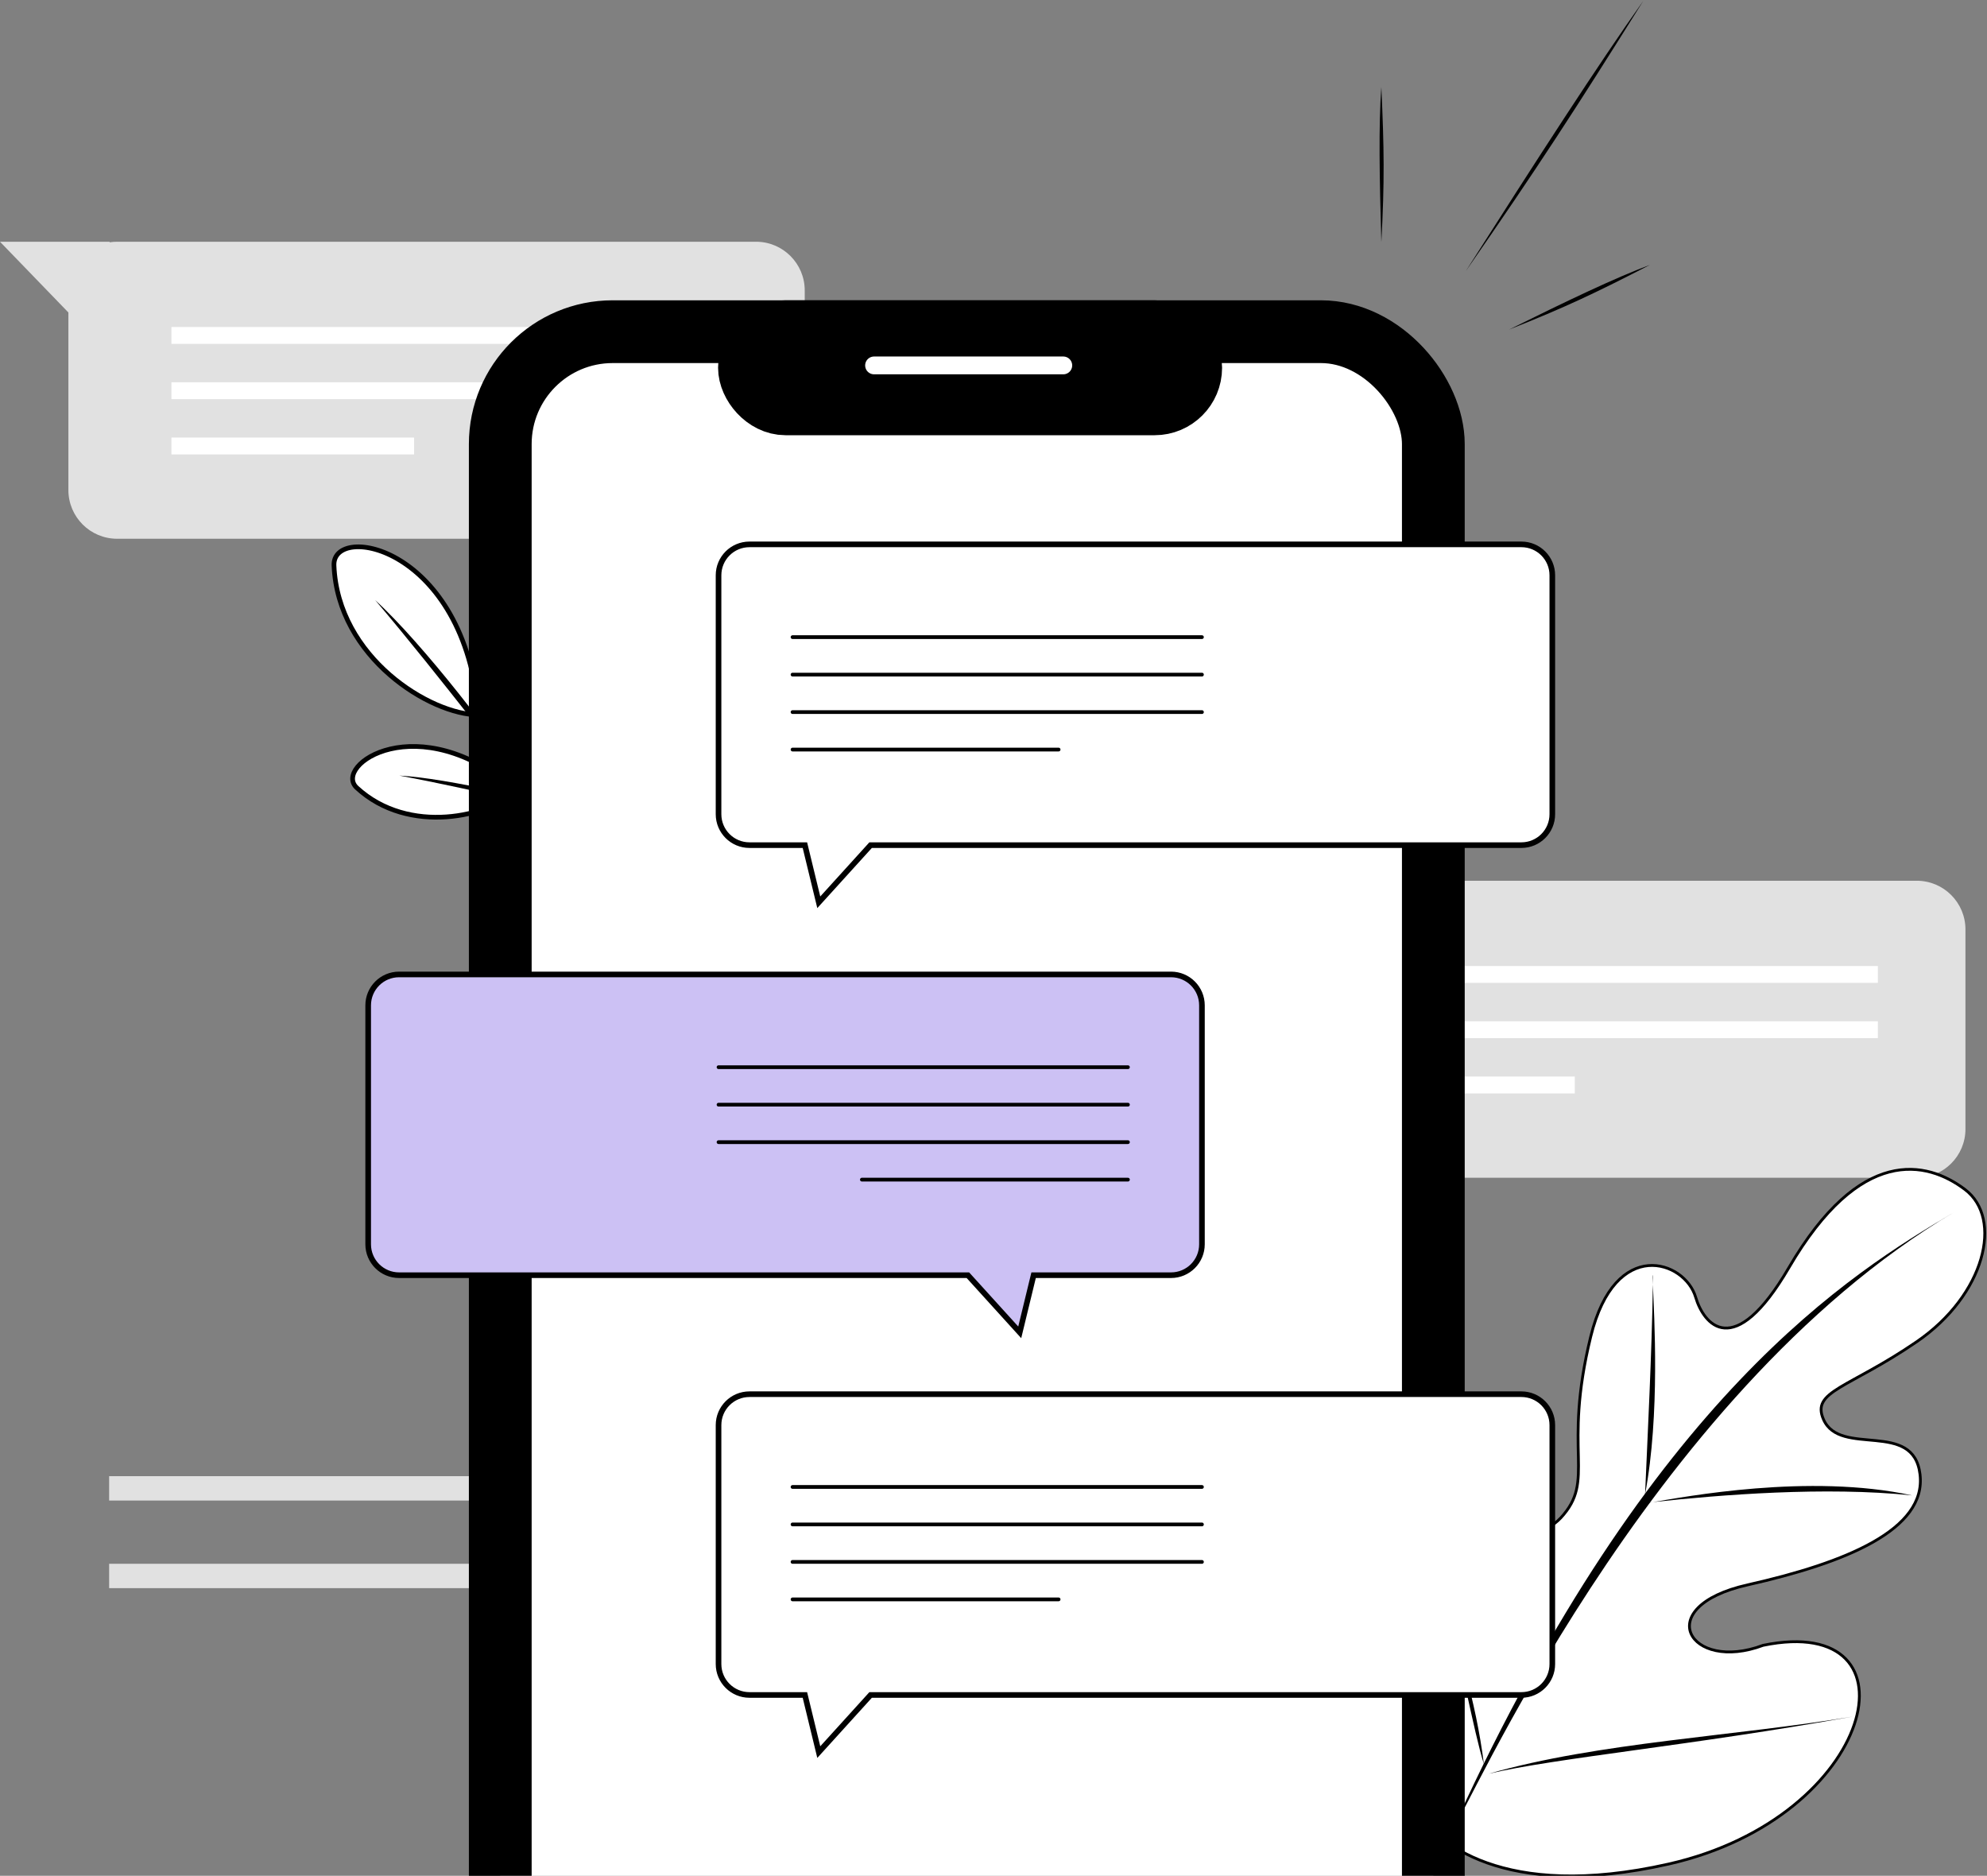 <svg width="2121" height="2002" viewBox="0 0 2121 2002" fill="none" xmlns="http://www.w3.org/2000/svg">
<rect x="0" y="0" width="2121" height="2002" fill="#808080" stroke="none"/>
<path fill-rule="evenodd" clip-rule="evenodd" d="M117 258.612C119.608 258.209 122.279 258 125 258H807C835.719 258 859 281.281 859 310V523C859 551.719 835.719 575 807 575H125C96.281 575 73 551.719 73 523V333.496L0 258H117V258.612Z" fill="#E1E1E1"/>
<path d="M183 358H765.5" stroke="white" stroke-width="18"/>
<path d="M183 417H765.5" stroke="white" stroke-width="18"/>
<path d="M183 476H442" stroke="white" stroke-width="18"/>
<path fill-rule="evenodd" clip-rule="evenodd" d="M1356 940.612C1358.61 940.209 1361.28 940 1364 940H2046C2074.72 940 2098 963.281 2098 992V1205C2098 1233.72 2074.72 1257 2046 1257H1364C1335.28 1257 1312 1233.72 1312 1205V1015.5L1239 940H1356V940.612Z" fill="#E1E1E1"/>
<path d="M1422 1040H2004.5" stroke="white" stroke-width="18"/>
<path d="M1422 1099H2004.5" stroke="white" stroke-width="18"/>
<path d="M1422 1158H1681" stroke="white" stroke-width="18"/>
<path d="M116.5 1588.5H738" stroke="#E1E1E1" stroke-width="26"/>
<path d="M116.5 1682H738" stroke="#E1E1E1" stroke-width="26"/>
<path d="M1781 1989.5C1603.8 2029.5 1531.17 1964.86 1514 1933.53L1473 1670.03C1524.67 1667.03 1635.6 1652.83 1666 1620.03C1704 1579.03 1667.5 1551.03 1698 1426.53C1724.21 1319.52 1798.5 1345.5 1810 1384.5C1818.44 1413.12 1850.5 1454.03 1909.5 1353.03C1985.51 1222.9 2056.5 1238.53 2097.5 1269.53C2138.5 1300.53 2119 1382 2046 1432C1973 1482 1933 1484.53 1946.5 1515.03C1964.42 1555.5 2042.5 1515.03 2049.5 1573.53C2056.57 1632.63 1970 1668 1865.5 1691.5C1761 1715 1803.5 1785.53 1882 1756.03C2054.5 1720.53 2002.5 1939.5 1781 1989.5Z" fill="white" stroke="black" stroke-width="3"/>
<path d="M2085.5 1294C1976 1358.77 1763 1489.5 1553.81 1945.5C1559 1951 1755 1489.5 2085.5 1294Z" fill="black"/>
<path d="M1756 1595C1758.87 1527.94 1763.12 1447.11 1764.35 1370.99C1764.1 1364.46 1764.07 1360.88 1764.49 1361.01C1764.45 1364.33 1764.4 1367.65 1764.35 1370.99C1765.58 1403.5 1772.24 1509.22 1756 1595Z" fill="black"/>
<path d="M2041 1596C1948.36 1586.36 1836.33 1595.35 1764.38 1603.18C1759.59 1603.96 1757 1604.31 1757.01 1603.99C1759.42 1603.72 1761.88 1603.45 1764.38 1603.18C1796.95 1597.82 1931.14 1572.04 2041 1596Z" fill="black"/>
<path d="M1978 1832C1853 1853.07 1706 1859.5 1589.02 1893.1C1661 1876.15 1806 1863 1978 1832Z" fill="black"/>
<path d="M1537.5 1691.03C1536.65 1688.03 1535.82 1685.02 1534.99 1682.01C1535.84 1685.04 1536.68 1688.04 1537.5 1691.03C1554.89 1752.93 1575.42 1813.86 1584 1883C1572.35 1845.39 1561.1 1776.9 1537.5 1691.03Z" fill="black"/>
<path d="M511.018 762.976C459.506 762.976 360.523 701.995 356.518 603.476C354.669 558 496.5 582.5 511.018 762.976Z" fill="white" stroke="black" stroke-width="5"/>
<path d="M400.5 640.5C451 686.5 535.5 796 547.5 821.5C552.912 833 471.5 724 400.5 640.5Z" fill="black"/>
<path d="M551.457 843.444C523.461 871.441 436.522 892.094 380.801 840.727C355.08 817.016 445.48 753.247 551.457 843.444Z" fill="white" stroke="black" stroke-width="5"/>
<path d="M426.277 827.752C478.696 830.74 582.164 855.153 601.678 864.557C610.478 868.798 509.095 843.188 426.277 827.752Z" fill="black"/>
<path d="M1474.5 93C1471.5 132.5 1472.5 191 1474.5 258.5C1478 193.5 1477.5 158.5 1474.5 93Z" fill="black"/>
<path d="M1761.2 282.72C1724.05 296.472 1671.3 321.788 1610.79 351.763C1671.32 327.83 1702.92 312.77 1761.2 282.72Z" fill="black"/>
<path d="M1754.04 1.039C1706.32 68.228 1640.18 170.726 1564.58 289.454C1641.92 178.103 1681.56 116.831 1754.04 1.039Z" fill="black"/>
<rect x="534" y="354" width="996" height="1850" rx="120" fill="white" stroke="black" stroke-width="67"/>
<path fill-rule="evenodd" clip-rule="evenodd" d="M800 581C781.775 581 767 595.775 767 614V869C767 887.225 781.775 902 800 902H859.186L874 963L929.336 902H1624C1642.23 902 1657 887.225 1657 869V614C1657 595.775 1642.23 581 1624 581H800Z" fill="white"/>
<path d="M859.186 902L862.101 901.292L861.544 899H859.186V902ZM874 963L871.085 963.708L872.42 969.207L876.222 965.016L874 963ZM929.336 902V899H928.007L927.114 899.984L929.336 902ZM770 614C770 597.431 783.431 584 800 584V578C780.118 578 764 594.118 764 614H770ZM770 869V614H764V869H770ZM800 899C783.431 899 770 885.569 770 869H764C764 888.882 780.118 905 800 905V899ZM859.186 899H800V905H859.186V899ZM856.27 902.708L871.085 963.708L876.915 962.292L862.101 901.292L856.27 902.708ZM876.222 965.016L931.558 904.016L927.114 899.984L871.778 960.984L876.222 965.016ZM1624 899H929.336V905H1624V899ZM1654 869C1654 885.569 1640.57 899 1624 899V905C1643.88 905 1660 888.882 1660 869H1654ZM1654 614V869H1660V614H1654ZM1624 584C1640.57 584 1654 597.431 1654 614H1660C1660 594.118 1643.88 578 1624 578V584ZM800 584H1624V578H800V584Z" fill="black"/>
<path d="M846 680H1283" stroke="black" stroke-width="4" stroke-linecap="round"/>
<path d="M846 720H1283" stroke="black" stroke-width="4" stroke-linecap="round"/>
<path d="M846 760H1283" stroke="black" stroke-width="4" stroke-linecap="round"/>
<path d="M846 800H1130" stroke="black" stroke-width="4" stroke-linecap="round"/>
<path fill-rule="evenodd" clip-rule="evenodd" d="M800 1488C781.775 1488 767 1502.77 767 1521V1776C767 1794.23 781.775 1809 800 1809H859.186L874 1870L929.336 1809H1624C1642.23 1809 1657 1794.23 1657 1776V1521C1657 1502.77 1642.23 1488 1624 1488H800Z" fill="white"/>
<path d="M859.186 1809L862.101 1808.29L861.544 1806H859.186V1809ZM874 1870L871.085 1870.71L872.42 1876.21L876.222 1872.02L874 1870ZM929.336 1809V1806H928.007L927.114 1806.98L929.336 1809ZM770 1521C770 1504.43 783.431 1491 800 1491V1485C780.118 1485 764 1501.12 764 1521H770ZM770 1776V1521H764V1776H770ZM800 1806C783.431 1806 770 1792.57 770 1776H764C764 1795.88 780.118 1812 800 1812V1806ZM859.186 1806H800V1812H859.186V1806ZM856.27 1809.71L871.085 1870.71L876.915 1869.29L862.101 1808.29L856.27 1809.71ZM876.222 1872.02L931.558 1811.02L927.114 1806.98L871.778 1867.98L876.222 1872.02ZM1624 1806H929.336V1812H1624V1806ZM1654 1776C1654 1792.57 1640.57 1806 1624 1806V1812C1643.88 1812 1660 1795.88 1660 1776H1654ZM1654 1521V1776H1660V1521H1654ZM1624 1491C1640.57 1491 1654 1504.43 1654 1521H1660C1660 1501.12 1643.88 1485 1624 1485V1491ZM800 1491H1624V1485H800V1491Z" fill="black"/>
<path d="M846 1587H1283" stroke="black" stroke-width="4" stroke-linecap="round"/>
<path d="M846 1627H1283" stroke="black" stroke-width="4" stroke-linecap="round"/>
<path d="M846 1667H1283" stroke="black" stroke-width="4" stroke-linecap="round"/>
<path d="M846 1707H1130" stroke="black" stroke-width="4" stroke-linecap="round"/>
<path fill-rule="evenodd" clip-rule="evenodd" d="M1250 1040C1268.23 1040 1283 1054.77 1283 1073V1328C1283 1346.23 1268.23 1361 1250 1361H1103.31L1088.5 1422L1033.16 1361H426C407.775 1361 393 1346.23 393 1328V1073C393 1054.77 407.775 1040 426 1040H1250Z" fill="#CCC1F4"/>
<path d="M1103.31 1361L1100.4 1360.29L1100.96 1358H1103.31V1361ZM1088.5 1422L1091.42 1422.71L1090.08 1428.21L1086.28 1424.02L1088.5 1422ZM1033.16 1361V1358H1034.49L1035.39 1358.98L1033.16 1361ZM1280 1073C1280 1056.43 1266.57 1043 1250 1043V1037C1269.88 1037 1286 1053.12 1286 1073H1280ZM1280 1328V1073H1286V1328H1280ZM1250 1358C1266.57 1358 1280 1344.57 1280 1328H1286C1286 1347.88 1269.88 1364 1250 1364V1358ZM1103.31 1358H1250V1364H1103.31V1358ZM1106.23 1361.71L1091.42 1422.71L1085.58 1421.29L1100.4 1360.29L1106.23 1361.71ZM1086.28 1424.02L1030.94 1363.02L1035.39 1358.98L1090.72 1419.98L1086.28 1424.02ZM426 1358H1033.16V1364H426V1358ZM396 1328C396 1344.57 409.431 1358 426 1358V1364C406.118 1364 390 1347.88 390 1328H396ZM396 1073V1328H390V1073H396ZM426 1043C409.432 1043 396 1056.43 396 1073H390C390 1053.12 406.118 1037 426 1037V1043ZM1250 1043H426V1037H1250V1043Z" fill="black"/>
<path d="M1204 1139H767" stroke="black" stroke-width="4" stroke-linecap="round"/>
<path d="M1204 1179H767" stroke="black" stroke-width="4" stroke-linecap="round"/>
<path d="M1204 1219H767" stroke="black" stroke-width="4" stroke-linecap="round"/>
<path d="M1204 1259H920" stroke="black" stroke-width="4" stroke-linecap="round"/>
<rect x="800" y="354" width="471" height="77" rx="38.5" fill="black" stroke="black" stroke-width="67"/>
<path d="M933 390H1135" stroke="white" stroke-width="19" stroke-linecap="round"/>
</svg>
